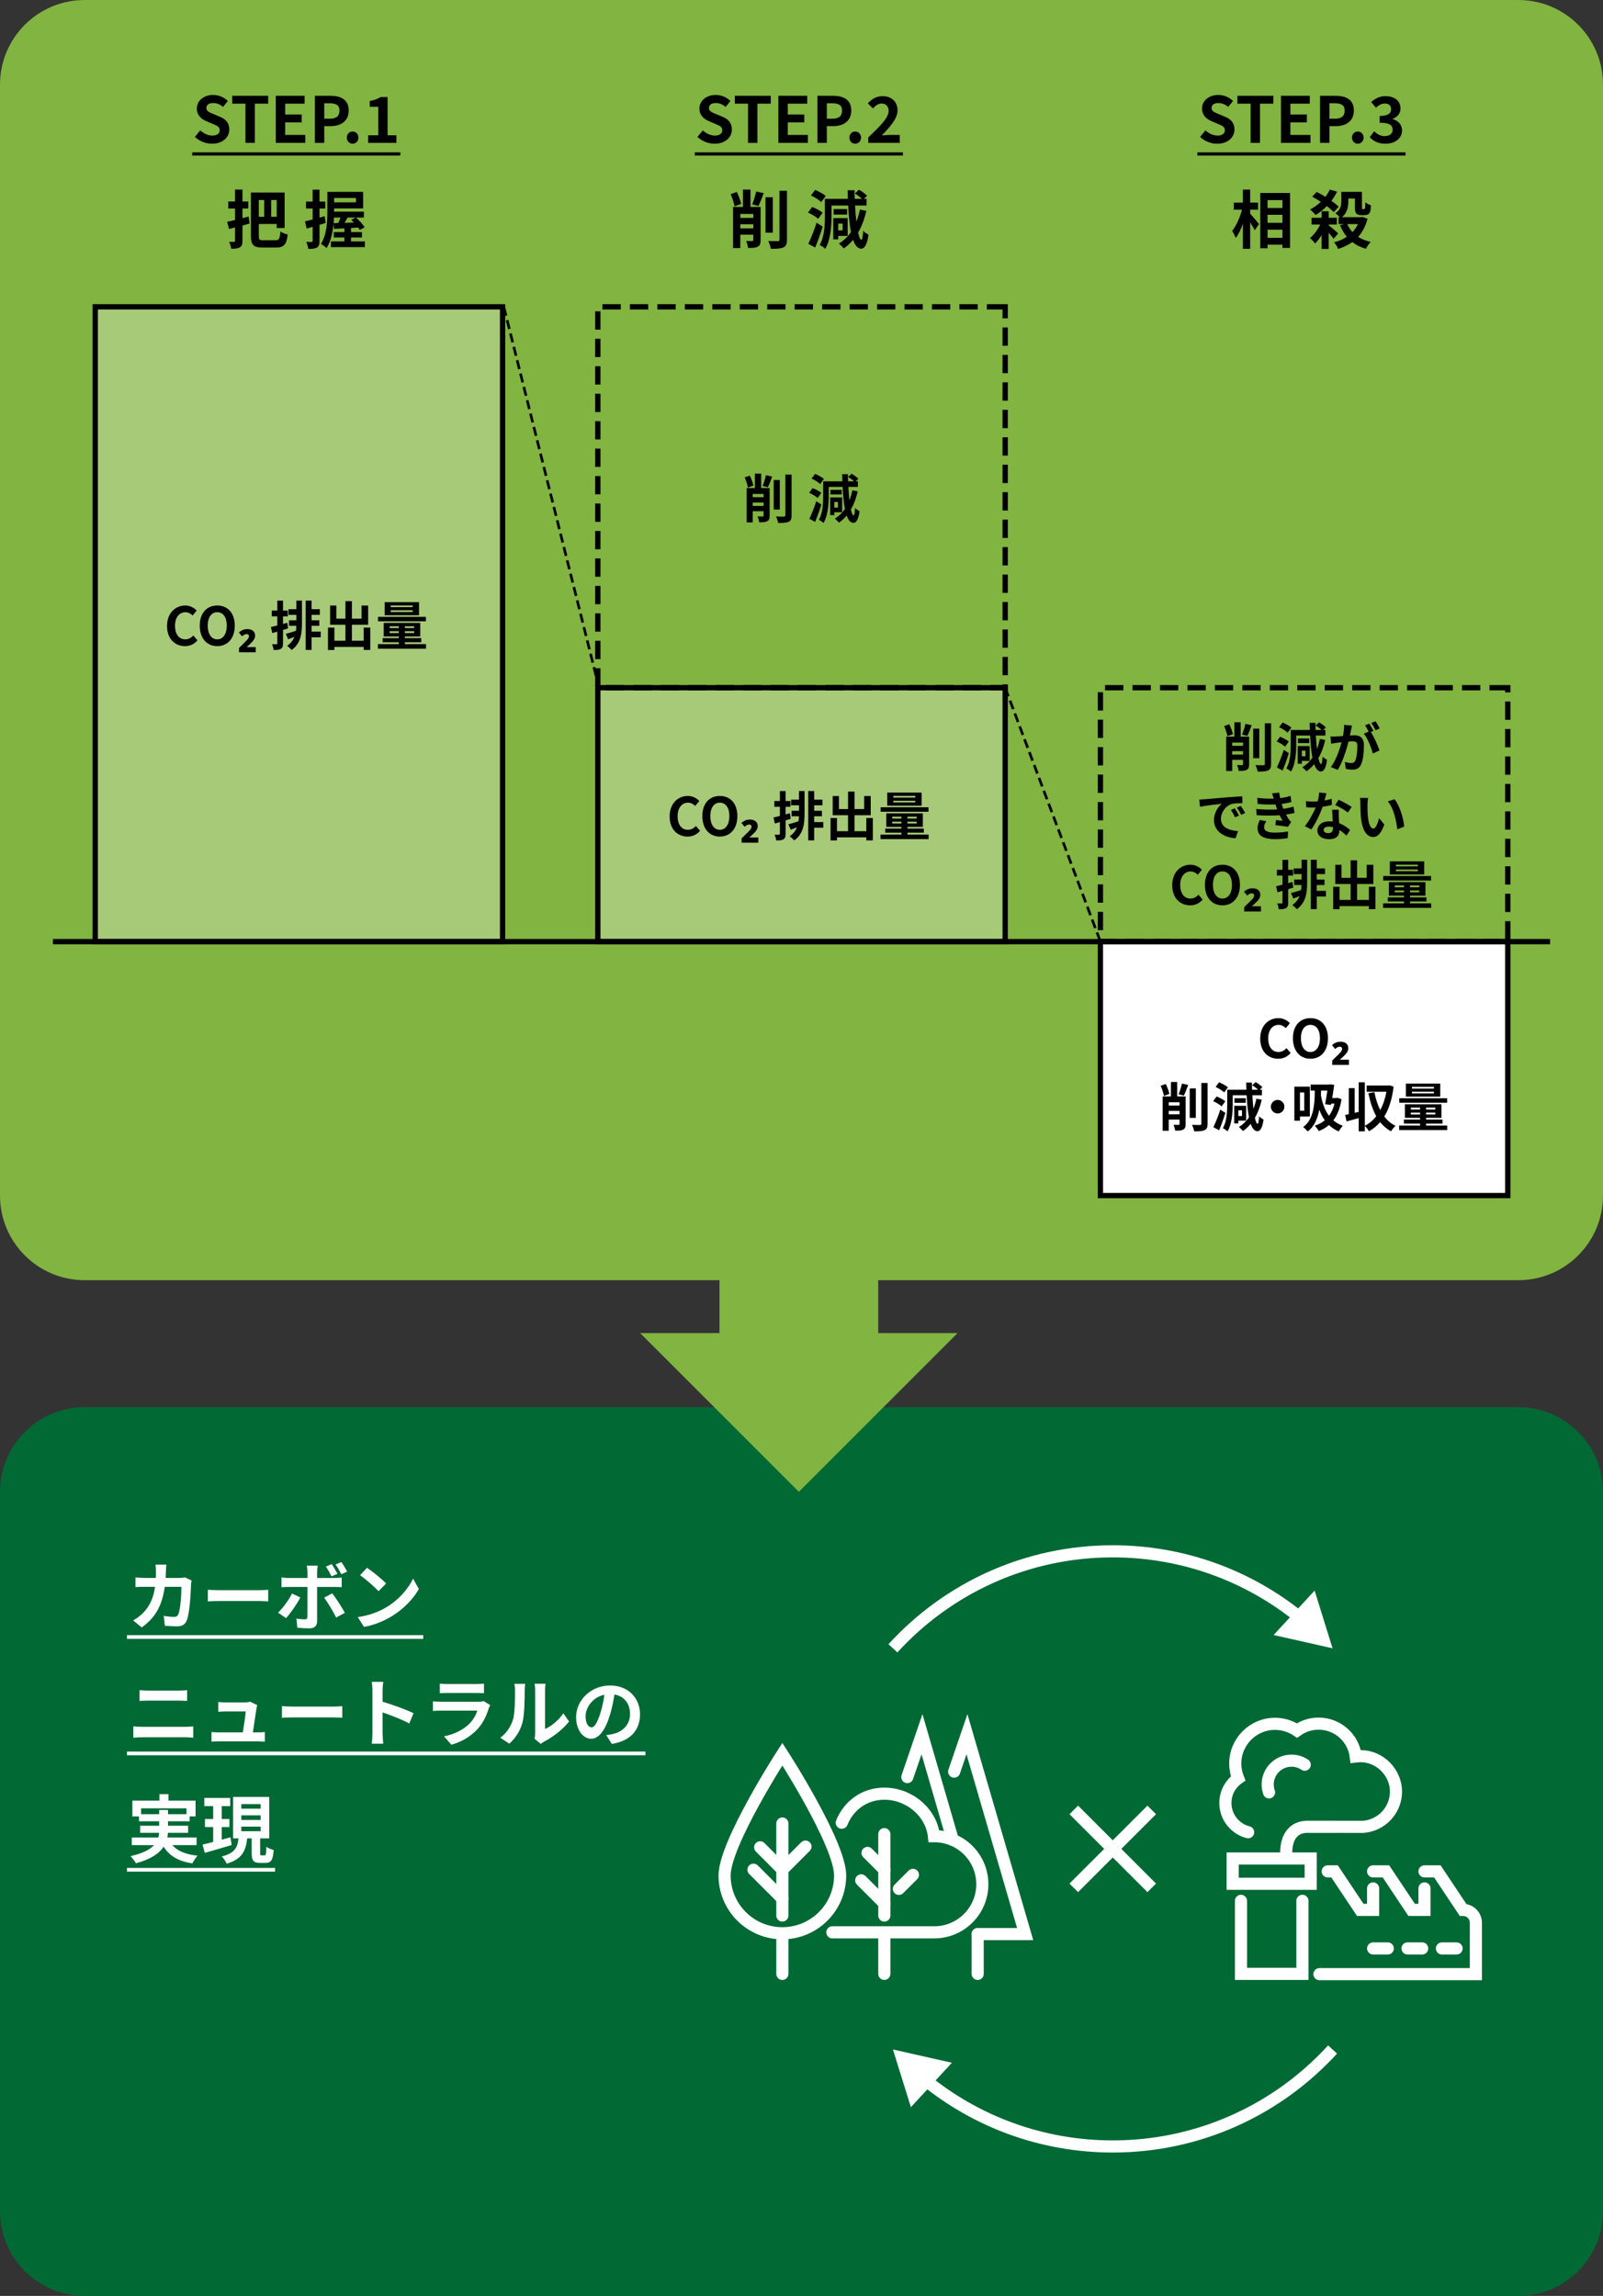 <svg width="303" height="434" viewBox="0 0 303 434" fill="none" xmlns="http://www.w3.org/2000/svg">
<rect x="0" y="0" width="303" height="434" fill="#333333" stroke="none"/>
<path d="M287 266H16C7.163 266 0 273.163 0 282V418C0 426.837 7.163 434 16 434H287C295.837 434 303 426.837 303 418V282C303 273.163 295.837 266 287 266Z" fill="#006934"/>
<path d="M31.448 295.772C31.406 296.094 31.378 296.682 31.364 297.018C31.35 297.452 31.336 297.872 31.308 298.278H33.94C34.29 298.278 34.654 298.236 34.99 298.18L36.208 298.768C36.166 298.992 36.11 299.356 36.11 299.51C36.054 301.022 35.886 304.928 35.284 306.356C34.976 307.07 34.444 307.434 33.478 307.434C32.68 307.434 31.84 307.378 31.168 307.322L30.944 305.446C31.63 305.572 32.358 305.642 32.904 305.642C33.352 305.642 33.548 305.488 33.702 305.152C34.108 304.27 34.29 301.47 34.29 299.958H31.14C30.622 303.654 29.292 305.852 26.786 307.63L25.162 306.314C25.736 305.992 26.436 305.516 26.996 304.942C28.298 303.654 28.998 302.086 29.306 299.958H27.458C26.982 299.958 26.212 299.958 25.61 300.014V298.18C26.198 298.236 26.926 298.278 27.458 298.278H29.46C29.474 297.886 29.488 297.48 29.488 297.06C29.488 296.752 29.446 296.108 29.39 295.772H31.448ZM39.288 300.518C39.792 300.56 40.814 300.602 41.542 300.602H49.06C49.718 300.602 50.334 300.546 50.698 300.518V302.716C50.362 302.702 49.648 302.646 49.06 302.646H41.542C40.744 302.646 39.806 302.674 39.288 302.716V300.518ZM56.774 301.974C56.13 303.22 54.842 305.054 54.072 305.88L52.56 304.844C53.498 303.948 54.618 302.408 55.192 301.232L56.774 301.974ZM62.794 301.19C63.508 302.086 64.628 303.85 65.188 304.872L63.536 305.768C62.934 304.564 61.94 302.87 61.268 302.016L62.794 301.19ZM62.71 295.674C63.06 296.192 63.522 296.99 63.788 297.508L62.654 297.984C62.374 297.424 61.982 296.668 61.604 296.136L62.71 295.674ZM64.53 295.282C64.908 295.8 65.37 296.598 65.622 297.088L64.516 297.578C64.222 296.99 63.816 296.262 63.424 295.73L64.53 295.282ZM60.064 295.954C60.036 296.15 59.938 296.822 59.938 297.172V298.292H63.2C63.592 298.292 64.208 298.25 64.586 298.194V300.028C64.138 300 63.592 299.986 63.214 299.986H59.938V306.496C59.938 307.308 59.476 307.812 58.482 307.812C57.726 307.812 56.914 307.77 56.2 307.686L56.032 305.95C56.634 306.062 57.25 306.118 57.586 306.118C57.95 306.118 58.09 305.978 58.104 305.614C58.118 305.096 58.118 300.658 58.118 300V299.986H54.562C54.142 299.986 53.596 300 53.204 300.042V298.18C53.624 298.236 54.114 298.292 54.562 298.292H58.118V297.172C58.118 296.808 58.048 296.192 57.992 295.954H60.064ZM69.374 296.36C70.354 297.018 72.174 298.474 72.986 299.328L71.558 300.784C70.83 300 69.08 298.474 68.058 297.76L69.374 296.36ZM67.624 305.684C69.808 305.376 71.628 304.662 72.986 303.85C75.38 302.436 77.2 300.294 78.082 298.404L79.174 300.378C78.11 302.268 76.248 304.2 73.994 305.558C72.58 306.412 70.774 307.196 68.8 307.532L67.624 305.684ZM26.38 319.494C26.884 319.55 27.542 319.578 28.018 319.578H33.814C34.374 319.578 34.976 319.536 35.368 319.494V321.524C34.962 321.51 34.304 321.468 33.814 321.468H28.032C27.5 321.468 26.856 321.496 26.38 321.524V319.494ZM25.204 326.34C25.75 326.382 26.408 326.424 26.954 326.424H34.99C35.466 326.424 36.054 326.396 36.53 326.34V328.482C36.04 328.426 35.41 328.398 34.99 328.398H26.954C26.408 328.398 25.722 328.44 25.204 328.482V326.34ZM48.626 322.322C48.556 322.504 48.514 322.77 48.486 322.91C48.374 323.736 48.01 326.144 47.8 327.474H48.696C49.06 327.474 49.704 327.46 50.068 327.418V329.224C49.788 329.21 49.102 329.182 48.724 329.182H41.36C40.856 329.182 40.506 329.196 39.974 329.224V327.404C40.352 327.446 40.87 327.474 41.36 327.474H45.896C46.092 326.284 46.4 324.296 46.442 323.512H42.662C42.214 323.512 41.668 323.554 41.262 323.582V321.734C41.626 321.776 42.27 321.818 42.648 321.818H46.232C46.526 321.818 47.1 321.762 47.268 321.664L48.626 322.322ZM53.288 322.518C53.792 322.56 54.814 322.602 55.542 322.602H63.06C63.718 322.602 64.334 322.546 64.698 322.518V324.716C64.362 324.702 63.648 324.646 63.06 324.646H55.542C54.744 324.646 53.806 324.674 53.288 324.716V322.518ZM70.396 327.656V319.606C70.396 319.116 70.354 318.416 70.256 317.926H72.44C72.384 318.416 72.314 319.032 72.314 319.606V321.678C74.19 322.224 76.878 323.218 78.166 323.848L77.368 325.78C75.926 325.024 73.826 324.212 72.314 323.694V327.656C72.314 328.062 72.384 329.042 72.44 329.616H70.256C70.34 329.056 70.396 328.216 70.396 327.656ZM83.122 318.262C83.514 318.318 84.102 318.332 84.578 318.332H89.968C90.402 318.332 91.088 318.318 91.48 318.262V320.068C91.102 320.04 90.444 320.026 89.94 320.026H84.578C84.13 320.026 83.528 320.04 83.122 320.068V318.262ZM92.656 322.322C92.558 322.504 92.446 322.756 92.39 322.91C91.97 324.268 91.368 325.626 90.318 326.788C88.904 328.356 87.112 329.308 85.32 329.812L83.934 328.23C86.034 327.796 87.714 326.872 88.778 325.78C89.534 325.01 89.968 324.142 90.22 323.358H83.458C83.122 323.358 82.422 323.372 81.834 323.428V321.608C82.422 321.65 83.024 321.692 83.458 321.692H90.388C90.836 321.692 91.214 321.636 91.41 321.552L92.656 322.322ZM101.042 328.692C101.098 328.426 101.154 328.034 101.154 327.656V319.494C101.154 318.864 101.056 318.332 101.042 318.29H103.128C103.114 318.332 103.03 318.878 103.03 319.508V326.83C104.164 326.34 105.55 325.234 106.488 323.876L107.566 325.416C106.404 326.928 104.388 328.44 102.82 329.238C102.512 329.406 102.344 329.546 102.218 329.658L101.042 328.692ZM94.56 328.482C95.792 327.614 96.548 326.326 96.94 325.136C97.332 323.932 97.346 321.286 97.346 319.592C97.346 319.032 97.304 318.654 97.22 318.304H99.278C99.264 318.374 99.18 318.99 99.18 319.578C99.18 321.23 99.138 324.184 98.76 325.598C98.34 327.18 97.458 328.552 96.268 329.616L94.56 328.482ZM120.978 324.072C120.978 327.026 119.172 329.112 115.644 329.658L114.594 327.992C115.126 327.936 115.518 327.852 115.896 327.768C117.688 327.348 119.088 326.06 119.088 324.016C119.088 322.084 118.038 320.642 116.148 320.32C115.952 321.51 115.714 322.798 115.308 324.114C114.468 326.942 113.264 328.678 111.738 328.678C110.184 328.678 108.896 326.97 108.896 324.604C108.896 321.37 111.696 318.612 115.322 318.612C118.794 318.612 120.978 321.02 120.978 324.072ZM110.688 324.422C110.688 325.836 111.248 326.522 111.794 326.522C112.382 326.522 112.928 325.64 113.502 323.75C113.824 322.714 114.09 321.524 114.244 320.362C111.934 320.838 110.688 322.882 110.688 324.422ZM26.674 342.936H30.09V342.138H31.756V342.936H35.242V341.83H26.674V342.936ZM37.16 348.788H32.568C33.562 349.908 35.13 350.552 37.342 350.79C37.006 351.14 36.572 351.798 36.362 352.246C33.702 351.826 32.036 350.832 30.93 349.096C30.104 350.342 28.55 351.448 25.694 352.218C25.498 351.854 25.022 351.224 24.658 350.874C27.01 350.342 28.354 349.614 29.124 348.788H24.91V347.346H29.936C30.006 347.052 30.048 346.758 30.076 346.464H26.492V345.12H30.09V344.28H26.268V343.356H25.022V340.374H30.132V339.156H31.84V340.374H36.964V343.356H35.844V344.28H31.756V345.12H35.564V346.464H31.742C31.728 346.758 31.7 347.052 31.63 347.346H37.16V348.788ZM43.572 347.304L43.796 348.774C42.032 349.292 40.156 349.838 38.714 350.258L38.28 348.69C38.854 348.564 39.54 348.382 40.296 348.186V345.372H38.742V343.846H40.296V341.41H38.616V339.87H43.516V341.41H41.906V343.846H43.362V345.372H41.906V347.766C42.452 347.612 43.026 347.458 43.572 347.304ZM45.616 345.288V346.156H49.27V345.288H45.616ZM45.616 343.16V344.028H49.27V343.16H45.616ZM45.616 341.032V341.9H49.27V341.032H45.616ZM49.438 350.72H50.012C50.25 350.72 50.32 350.496 50.348 349.096C50.67 349.348 51.314 349.614 51.734 349.712C51.594 351.63 51.23 352.148 50.194 352.148H49.144C47.856 352.148 47.576 351.672 47.576 350.258V347.514H46.722C46.47 349.796 45.826 351.42 42.844 352.302C42.676 351.896 42.256 351.252 41.92 350.93C44.454 350.3 44.902 349.152 45.084 347.514H44.062V339.674H50.894V347.514H49.172V350.258C49.172 350.664 49.2 350.72 49.438 350.72Z" fill="white"/>
<path d="M24 309.1H80V309.8H24V309.1ZM24 331.1H122V331.8H24V331.1ZM24 353.1H52V353.8H24V353.1Z" fill="white"/>
<rect x="166" y="234" width="30" height="30" transform="rotate(90 166 234)" fill="#81B440"/>
<path d="M151 282L181 252L121 252L151 282Z" fill="#81B440"/>
<path d="M287 0H16C7.163 0 0 7.163 0 16V226C0 234.837 7.163 242 16 242H287C295.837 242 303 234.837 303 226V16C303 7.163 295.837 0 287 0Z" fill="#81B440"/>
<rect opacity="0.3" x="18" y="58" width="77" height="120" fill="white"/>
<rect opacity="0.3" x="113" y="130" width="77" height="48" fill="white"/>
<path d="M95 58H18V178H95V58Z" stroke="black" stroke-miterlimit="10"/>
<path d="M190 130H113V178H190V130Z" stroke="black" stroke-miterlimit="10"/>
<path d="M190 58H113V130H190V58Z" stroke="black" stroke-miterlimit="10" stroke-dasharray="3.46 1.73"/>
<path d="M285 130H208V178H285V130Z" stroke="black" stroke-miterlimit="10" stroke-dasharray="3.46 1.73"/>
<path d="M285 178H208V226H285V178Z" fill="white" stroke="black" stroke-miterlimit="10"/>
<path d="M95.228 58L113.229 130" stroke="black" stroke-width="0.5" stroke-miterlimit="10" stroke-dasharray="1.73 0.87"/>
<path d="M190 130L208 178" stroke="black" stroke-width="0.5" stroke-miterlimit="10" stroke-dasharray="1.73 0.87"/>
<path d="M10 178H293" stroke="black" stroke-miterlimit="10"/>
<path d="M241.597 200.14C239.727 200.14 238.207 198.8 238.207 196.33C238.207 193.89 239.777 192.46 241.647 192.46C242.587 192.46 243.337 192.91 243.817 193.41L243.047 194.35C242.667 193.99 242.237 193.73 241.677 193.73C240.557 193.73 239.717 194.69 239.717 196.28C239.717 197.89 240.477 198.86 241.647 198.86C242.287 198.86 242.777 198.56 243.177 198.13L243.957 199.05C243.347 199.76 242.557 200.14 241.597 200.14ZM247.699 200.14C245.739 200.14 244.389 198.67 244.389 196.27C244.389 193.86 245.739 192.46 247.699 192.46C249.659 192.46 251.009 193.87 251.009 196.27C251.009 198.67 249.659 200.14 247.699 200.14ZM247.699 198.86C248.799 198.86 249.499 197.85 249.499 196.27C249.499 194.68 248.799 193.73 247.699 193.73C246.599 193.73 245.899 194.68 245.899 196.27C245.899 197.85 246.599 198.86 247.699 198.86ZM254.974 201.3H251.814V200.48L252.904 199.41C253.104 199.217 253.261 199.057 253.374 198.93C253.487 198.797 253.567 198.677 253.614 198.57C253.661 198.463 253.684 198.353 253.684 198.24C253.684 198.12 253.644 198.027 253.564 197.96C253.491 197.893 253.387 197.86 253.254 197.86C253.127 197.86 252.991 197.893 252.844 197.96C252.704 198.027 252.547 198.137 252.374 198.29L251.774 197.55C251.987 197.363 252.224 197.213 252.484 197.1C252.751 196.98 253.061 196.92 253.414 196.92C253.847 196.92 254.194 197.027 254.454 197.24C254.721 197.447 254.854 197.747 254.854 198.14C254.854 198.34 254.817 198.527 254.744 198.7C254.671 198.867 254.554 199.043 254.394 199.23C254.234 199.41 254.024 199.62 253.764 199.86L253.254 200.32H254.974V201.3ZM221.04 206.78L220.01 207.17C219.92 206.66 219.65 205.84 219.39 205.25L220.36 204.91C220.65 205.5 220.93 206.27 221.04 206.78ZM220.91 210.64H222.96V209.99H220.91V210.64ZM222.96 208.37H220.91V208.99H222.96V208.37ZM224.11 207.26V212.48C224.11 213.03 224.01 213.34 223.65 213.53C223.31 213.71 222.84 213.73 222.14 213.73C222.1 213.41 221.96 212.92 221.82 212.62C222.21 212.64 222.64 212.64 222.78 212.64C222.91 212.63 222.96 212.59 222.96 212.46V211.64H220.91V213.75H219.77V207.26H221.33V204.53H222.51V207.26H224.11ZM223.77 207.11L222.78 206.86C223.02 206.3 223.28 205.45 223.41 204.83L224.59 205.09C224.33 205.82 224.02 206.6 223.77 207.11ZM226.03 205.74V211.32H224.88V205.74H226.03ZM227.08 204.72H228.26V212.41C228.26 213.11 228.12 213.43 227.71 213.63C227.3 213.83 226.63 213.87 225.72 213.86C225.67 213.52 225.49 212.97 225.31 212.63C225.96 212.66 226.6 212.66 226.81 212.66C227 212.65 227.08 212.59 227.08 212.4V204.72ZM232.1 205.54L231.39 206.5C231.06 206.17 230.35 205.72 229.77 205.46L230.44 204.58C231 204.82 231.74 205.22 232.1 205.54ZM231.61 208.18L230.91 209.14C230.58 208.82 229.87 208.4 229.31 208.15L229.96 207.27C230.53 207.49 231.25 207.86 231.61 208.18ZM230.66 209.75L231.62 210.37C231.28 211.47 230.85 212.66 230.44 213.66L229.36 213.07C229.74 212.27 230.28 210.96 230.66 209.75ZM234.76 209.89H234.07V210.96H234.76V209.89ZM235.55 211.83H234.07V212.37H233.29V209.03H235.55V211.83ZM235.47 207.6V208.47H233.34V207.6H235.47ZM237.48 207.69L238.5 207.88C238.2 209.18 237.77 210.33 237.2 211.31C237.36 212.02 237.53 212.43 237.71 212.44C237.85 212.45 237.95 211.94 238 211.02C238.19 211.25 238.65 211.54 238.84 211.63C238.59 213.45 238.1 213.84 237.69 213.84C237.14 213.83 236.72 213.34 236.41 212.45C235.98 212.97 235.49 213.42 234.95 213.8C234.79 213.6 234.4 213.22 234.17 213.04C234.94 212.57 235.57 211.96 236.08 211.21C235.86 210.1 235.72 208.68 235.64 207.04H233.01V208.78C233.01 210.28 232.87 212.46 232.03 213.86C231.84 213.67 231.39 213.37 231.14 213.26C231.9 211.97 231.97 210.13 231.97 208.78V205.99H235.59C235.57 205.55 235.56 205.1 235.55 204.64H236.64C236.64 205.1 236.65 205.55 236.67 205.99H237.8C237.51 205.71 237.08 205.38 236.69 205.15L237.33 204.55C237.78 204.8 238.35 205.2 238.61 205.51L238.12 205.99H238.53V207.04H236.72C236.77 207.97 236.84 208.83 236.93 209.58C237.16 209 237.34 208.37 237.48 207.69ZM241.5 207.92C242.2 207.92 242.78 208.5 242.78 209.2C242.78 209.9 242.2 210.48 241.5 210.48C240.8 210.48 240.22 209.9 240.22 209.2C240.22 208.5 240.8 207.92 241.5 207.92ZM246.53 206.51H245.72V209.96H246.53V206.51ZM247.59 211.06H245.72V211.86H244.66V205.41H247.59V211.06ZM250.9 206.15H249.71C249.7 206.44 249.69 206.73 249.68 207.03C249.93 208.41 250.36 209.8 251.21 210.92C251.67 210.3 252.02 209.54 252.24 208.62H251.62L251.58 208.85L250.47 208.74C250.63 207.94 250.79 206.96 250.9 206.15ZM252.83 207.52L253.58 207.79C253.31 209.48 252.78 210.79 252.03 211.78C252.52 212.2 253.11 212.55 253.82 212.81C253.59 213.04 253.22 213.56 253.05 213.88C252.32 213.57 251.71 213.15 251.2 212.67C250.63 213.17 249.99 213.54 249.28 213.81C249.13 213.52 248.75 213.02 248.51 212.8C249.24 212.56 249.87 212.22 250.41 211.77C249.97 211.15 249.64 210.47 249.38 209.76C249.06 211.44 248.44 212.95 247.17 213.88C246.99 213.65 246.57 213.23 246.33 213.04C248.3 211.65 248.52 208.74 248.52 206.15H247.74V205.02H251.17L251.36 204.98L252.19 205.07C252.1 205.83 251.96 206.72 251.81 207.56H252.62L252.83 207.52ZM262.61 205.16L263.42 205.39C263.15 207.73 262.55 209.6 261.66 211.05C262.23 211.8 262.93 212.41 263.79 212.82C263.51 213.05 263.12 213.53 262.94 213.86C262.12 213.41 261.44 212.83 260.88 212.12C260.27 212.82 259.57 213.4 258.77 213.85C258.59 213.55 258.26 213.07 257.98 212.84V213.86H256.82V211.36C256.02 211.59 255.21 211.8 254.53 211.98L254.26 210.76C254.47 210.72 254.7 210.67 254.95 210.62V205.69H256.06V210.36L256.82 210.18V204.59H257.98V212.81C258.8 212.4 259.53 211.78 260.14 211C259.46 209.78 258.99 208.31 258.65 206.65L259.79 206.45C260.03 207.69 260.39 208.84 260.9 209.84C261.43 208.84 261.83 207.68 262.06 206.37H258.33V205.2H262.41L262.61 205.16ZM271.04 205.77V205.45H266.89V205.77H271.04ZM271.04 206.69V206.36H266.89V206.69H271.04ZM272.24 204.83V207.3H265.74V204.83H272.24ZM273.54 207.6V208.45H264.49V207.6H273.54ZM266.68 210.67H268.42V210.32H266.68V210.67ZM266.68 209.38V209.73H268.42V209.38H266.68ZM271.31 209.73V209.38H269.56V209.73H271.31ZM271.31 210.67V210.32H269.56V210.67H271.31ZM269.56 212.76H273.56V213.62H264.47V212.76H268.42V212.4H265.36V211.63H268.42V211.31H265.56V208.75H272.47V211.31H269.56V211.63H272.66V212.4H269.56V212.76Z" fill="black"/>
<path d="M233.04 138.78L232.01 139.17C231.92 138.66 231.65 137.84 231.39 137.25L232.36 136.91C232.65 137.5 232.93 138.27 233.04 138.78ZM232.91 142.64H234.96V141.99H232.91V142.64ZM234.96 140.37H232.91V140.99H234.96V140.37ZM236.11 139.26V144.48C236.11 145.03 236.01 145.34 235.65 145.53C235.31 145.71 234.84 145.73 234.14 145.73C234.1 145.41 233.96 144.92 233.82 144.62C234.21 144.64 234.64 144.64 234.78 144.64C234.91 144.63 234.96 144.59 234.96 144.46V143.64H232.91V145.75H231.77V139.26H233.33V136.53H234.51V139.26H236.11ZM235.77 139.11L234.78 138.86C235.02 138.3 235.28 137.45 235.41 136.83L236.59 137.09C236.33 137.82 236.02 138.6 235.77 139.11ZM238.03 137.74V143.32H236.88V137.74H238.03ZM239.08 136.72H240.26V144.41C240.26 145.11 240.12 145.43 239.71 145.63C239.3 145.83 238.63 145.87 237.72 145.86C237.67 145.52 237.49 144.97 237.31 144.63C237.96 144.66 238.6 144.66 238.81 144.66C239 144.65 239.08 144.59 239.08 144.4V136.72ZM244.1 137.54L243.39 138.5C243.06 138.17 242.35 137.72 241.77 137.46L242.44 136.58C243 136.82 243.74 137.22 244.1 137.54ZM243.61 140.18L242.91 141.14C242.58 140.82 241.87 140.4 241.31 140.15L241.96 139.27C242.53 139.49 243.25 139.86 243.61 140.18ZM242.66 141.75L243.62 142.37C243.28 143.47 242.85 144.66 242.44 145.66L241.36 145.07C241.74 144.27 242.28 142.96 242.66 141.75ZM246.76 141.89H246.07V142.96H246.76V141.89ZM247.55 143.83H246.07V144.37H245.29V141.03H247.55V143.83ZM247.47 139.6V140.47H245.34V139.6H247.47ZM249.48 139.69L250.5 139.88C250.2 141.18 249.77 142.33 249.2 143.31C249.36 144.02 249.53 144.43 249.71 144.44C249.85 144.45 249.95 143.94 250 143.02C250.19 143.25 250.65 143.54 250.84 143.63C250.59 145.45 250.1 145.84 249.69 145.84C249.14 145.83 248.72 145.34 248.41 144.45C247.98 144.97 247.49 145.42 246.95 145.8C246.79 145.6 246.4 145.22 246.17 145.04C246.94 144.57 247.57 143.96 248.08 143.21C247.86 142.1 247.72 140.68 247.64 139.04H245.01V140.78C245.01 142.28 244.87 144.46 244.03 145.86C243.84 145.67 243.39 145.37 243.14 145.26C243.9 143.97 243.97 142.13 243.97 140.78V137.99H247.59C247.57 137.55 247.56 137.1 247.55 136.64H248.64C248.64 137.1 248.65 137.55 248.67 137.99H249.8C249.51 137.71 249.08 137.38 248.69 137.15L249.33 136.55C249.78 136.8 250.35 137.2 250.61 137.51L250.12 137.99H250.53V139.04H248.72C248.77 139.97 248.84 140.83 248.93 141.58C249.16 141 249.34 140.37 249.48 139.69ZM255.55 137.17C255.49 137.43 255.42 137.75 255.37 138C255.31 138.3 255.23 138.67 255.16 139.03C255.5 139.01 255.79 138.99 256 138.99C257.06 138.99 257.81 139.46 257.81 140.9C257.81 142.08 257.67 143.7 257.24 144.57C256.91 145.27 256.36 145.49 255.6 145.49C255.22 145.49 254.74 145.42 254.4 145.35L254.19 144.03C254.57 144.14 255.15 144.24 255.41 144.24C255.75 144.24 256 144.14 256.16 143.81C256.43 143.24 256.57 142.03 256.57 141.04C256.57 140.24 256.22 140.13 255.6 140.13C255.44 140.13 255.19 140.15 254.9 140.17C254.52 141.69 253.78 144.06 252.86 145.53L251.56 145.01C252.53 143.7 253.22 141.68 253.59 140.31C253.23 140.35 252.91 140.39 252.73 140.41C252.44 140.46 251.92 140.53 251.61 140.58L251.49 139.22C251.86 139.25 252.19 139.23 252.56 139.22C252.87 139.21 253.34 139.18 253.85 139.13C253.99 138.38 254.08 137.65 254.06 137.02L255.55 137.17ZM260 136.34C260.26 136.72 260.63 137.35 260.8 137.7L260.01 138.04C259.8 137.63 259.48 137.04 259.2 136.66L260 136.34ZM258.81 136.79C259.06 137.16 259.42 137.79 259.61 138.16L259.12 138.37C259.72 139.3 260.47 140.97 260.75 141.86L259.48 142.44C259.22 141.33 258.51 139.57 257.8 138.69L258.7 138.3C258.5 137.92 258.25 137.44 258.02 137.12L258.81 136.79ZM226.69 151.14C227.09 151.13 227.48 151.11 227.67 151.09C228.51 151.02 230.16 150.87 231.99 150.72C233.02 150.63 234.11 150.57 234.82 150.54L234.83 151.82C234.29 151.83 233.43 151.83 232.9 151.96C231.69 152.28 230.78 153.57 230.78 154.76C230.78 156.41 232.32 157 234.02 157.09L233.55 158.46C231.45 158.32 229.47 157.2 229.47 155.03C229.47 153.59 230.28 152.45 230.96 151.94C230.02 152.04 227.98 152.26 226.82 152.51L226.69 151.14ZM233.4 152.8C233.65 153.16 234.01 153.77 234.2 154.16L233.44 154.5C233.19 153.95 232.98 153.56 232.66 153.11L233.4 152.8ZM234.52 152.34C234.77 152.69 235.15 153.28 235.36 153.67L234.61 154.03C234.34 153.49 234.11 153.12 233.79 152.68L234.52 152.34ZM237.46 152.92C238.95 153.06 240.3 153.07 241.41 153C241.36 152.88 241.32 152.76 241.28 152.65C241.2 152.42 241.14 152.23 241.08 152.06C240.14 152.11 238.97 152.09 237.71 151.97L237.64 150.82C238.83 150.96 239.85 151 240.77 150.97C240.67 150.65 240.57 150.33 240.45 149.98L241.79 149.83C241.84 150.19 241.9 150.54 241.97 150.88C242.66 150.79 243.3 150.65 243.94 150.45L244.1 151.6C243.55 151.75 242.92 151.88 242.26 151.97C242.31 152.13 242.36 152.29 242.41 152.44C242.46 152.58 242.52 152.73 242.58 152.89C243.4 152.79 244 152.62 244.49 152.49L244.69 153.67C244.23 153.79 243.69 153.9 243.09 153.98C243.26 154.3 243.43 154.61 243.61 154.87C243.74 155.06 243.88 155.21 244.06 155.38L243.45 156.3C242.89 156.19 241.81 156.06 241.08 155.98L241.18 155.03C241.6 155.07 242.14 155.12 242.44 155.15C242.23 154.8 242.04 154.45 241.88 154.11C240.65 154.19 239.04 154.19 237.53 154.1L237.46 152.92ZM239.38 155.24C239.14 155.57 238.94 155.92 238.94 156.35C238.94 157.09 239.64 157.39 240.96 157.39C241.91 157.39 242.76 157.31 243.47 157.17L243.4 158.44C242.7 158.56 241.79 158.63 240.97 158.63C238.97 158.63 237.73 158.04 237.71 156.61C237.69 155.97 237.91 155.48 238.14 155L239.38 155.24ZM250.72 149.95C250.64 150.27 250.51 150.78 250.36 151.32C250.85 151.23 251.32 151.12 251.71 151L251.75 152.16C251.29 152.28 250.67 152.41 250 152.51C249.52 153.91 248.67 155.66 247.86 156.79L246.65 156.17C247.44 155.19 248.25 153.72 248.69 152.64C248.51 152.65 248.34 152.65 248.17 152.65C247.76 152.65 247.35 152.64 246.92 152.61L246.83 151.45C247.26 151.5 247.79 151.52 248.16 151.52C248.46 151.52 248.76 151.51 249.07 151.48C249.21 150.93 249.32 150.33 249.34 149.81L250.72 149.95ZM250.2 156.87C250.2 157.24 250.51 157.49 251.06 157.49C251.75 157.49 251.96 157.11 251.96 156.56C251.96 156.5 251.96 156.44 251.96 156.36C251.7 156.3 251.43 156.26 251.15 156.26C250.57 156.26 250.2 156.52 250.2 156.87ZM253.06 153.06C253.03 153.48 253.05 153.9 253.06 154.34C253.07 154.63 253.1 155.11 253.12 155.61C253.98 155.93 254.68 156.43 255.19 156.89L254.52 157.96C254.17 157.64 253.72 157.22 253.17 156.89C253.17 156.92 253.17 156.96 253.17 156.99C253.17 157.92 252.66 158.64 251.24 158.64C250 158.64 249.02 158.09 249.02 156.99C249.02 156.01 249.84 155.26 251.23 155.26C251.47 155.26 251.69 155.28 251.92 155.3C251.88 154.56 251.83 153.67 251.81 153.06H253.06ZM254.78 153.59C254.2 153.13 253.06 152.48 252.38 152.17L253.02 151.18C253.74 151.49 254.98 152.17 255.49 152.54L254.78 153.59ZM258.6 150.85C258.53 151.21 258.48 151.79 258.48 152.07C258.47 152.72 258.48 153.47 258.54 154.19C258.68 155.63 258.98 156.62 259.61 156.62C260.08 156.62 260.48 155.45 260.67 154.65L261.67 155.87C261.01 157.61 260.38 158.22 259.58 158.22C258.48 158.22 257.53 157.23 257.25 154.55C257.15 153.63 257.14 152.46 257.14 151.85C257.14 151.57 257.12 151.14 257.06 150.83L258.6 150.85ZM263.6 151.08C264.55 152.23 265.31 154.73 265.42 156.26L264.11 156.77C263.95 155.16 263.42 152.73 262.33 151.49L263.6 151.08ZM224.964 171.14C223.094 171.14 221.574 169.8 221.574 167.33C221.574 164.89 223.144 163.46 225.014 163.46C225.954 163.46 226.704 163.91 227.184 164.41L226.414 165.35C226.034 164.99 225.604 164.73 225.044 164.73C223.924 164.73 223.084 165.69 223.084 167.28C223.084 168.89 223.844 169.86 225.014 169.86C225.654 169.86 226.144 169.56 226.544 169.13L227.324 170.05C226.714 170.76 225.924 171.14 224.964 171.14ZM231.066 171.14C229.106 171.14 227.756 169.67 227.756 167.27C227.756 164.86 229.106 163.46 231.066 163.46C233.026 163.46 234.376 164.87 234.376 167.27C234.376 169.67 233.026 171.14 231.066 171.14ZM231.066 169.86C232.166 169.86 232.866 168.85 232.866 167.27C232.866 165.68 232.166 164.73 231.066 164.73C229.966 164.73 229.266 165.68 229.266 167.27C229.266 168.85 229.966 169.86 231.066 169.86ZM238.341 172.3H235.181V171.48L236.271 170.41C236.471 170.217 236.628 170.057 236.741 169.93C236.854 169.797 236.934 169.677 236.981 169.57C237.028 169.463 237.051 169.353 237.051 169.24C237.051 169.12 237.011 169.027 236.931 168.96C236.858 168.893 236.754 168.86 236.621 168.86C236.494 168.86 236.358 168.893 236.211 168.96C236.071 169.027 235.914 169.137 235.741 169.29L235.141 168.55C235.354 168.363 235.591 168.213 235.851 168.1C236.118 167.98 236.428 167.92 236.781 167.92C237.214 167.92 237.561 168.027 237.821 168.24C238.088 168.447 238.221 168.747 238.221 169.14C238.221 169.34 238.184 169.527 238.111 169.7C238.038 169.867 237.921 170.043 237.761 170.23C237.601 170.41 237.391 170.62 237.131 170.86L236.621 171.32H238.341V172.3ZM244.306 166.72L244.456 167.79C244.136 167.89 243.816 167.99 243.496 168.08V170.61C243.496 171.16 243.406 171.46 243.106 171.65C242.796 171.84 242.376 171.88 241.716 171.87C241.686 171.58 241.556 171.09 241.416 170.77C241.776 170.79 242.126 170.79 242.246 170.78C242.366 170.78 242.416 170.74 242.416 170.61V168.4C242.086 168.5 241.756 168.59 241.466 168.67L241.206 167.53C241.546 167.46 241.966 167.35 242.416 167.24V165.51H241.366V164.42H242.416V162.54H243.496V164.42H244.406V165.51H243.496V166.95L244.306 166.72ZM246.016 164.16V162.53H247.076V166.74C247.076 168.75 246.866 170.62 245.126 171.87C244.926 171.63 244.516 171.26 244.276 171.08C244.966 170.6 245.386 170.03 245.636 169.39C245.236 169.56 244.836 169.71 244.466 169.85L244.016 168.82C244.526 168.69 245.216 168.48 245.936 168.25C245.976 167.94 245.996 167.62 246.006 167.3H244.626V166.26H246.016V165.23H244.536V164.16H246.016ZM250.626 168.4V169.47H248.896V171.86H247.776V162.53H248.896V164.16H250.456V165.23H248.896V166.26H250.356V167.3H248.896V168.4H250.626ZM258.746 167.63H259.986V171.86H258.746V171.29H253.206V171.87H251.996V167.63H253.206V170.12H255.296V167.1H252.396V163.47H253.576V165.94H255.296V162.63H256.516V165.94H258.336V163.47H259.586V167.1H256.516V170.12H258.746V167.63ZM268.006 163.77V163.45H263.856V163.77H268.006ZM268.006 164.69V164.36H263.856V164.69H268.006ZM269.206 162.83V165.3H262.706V162.83H269.206ZM270.506 165.6V166.45H261.456V165.6H270.506ZM263.646 168.67H265.386V168.32H263.646V168.67ZM263.646 167.38V167.73H265.386V167.38H263.646ZM268.276 167.73V167.38H266.526V167.73H268.276ZM268.276 168.67V168.32H266.526V168.67H268.276ZM266.526 170.76H270.526V171.62H261.436V170.76H265.386V170.4H262.326V169.63H265.386V169.31H262.526V166.75H269.436V169.31H266.526V169.63H269.626V170.4H266.526V170.76Z" fill="black"/>
<path d="M129.964 158.14C128.094 158.14 126.574 156.8 126.574 154.33C126.574 151.89 128.144 150.46 130.014 150.46C130.954 150.46 131.704 150.91 132.184 151.41L131.414 152.35C131.034 151.99 130.604 151.73 130.044 151.73C128.924 151.73 128.084 152.69 128.084 154.28C128.084 155.89 128.844 156.86 130.014 156.86C130.654 156.86 131.144 156.56 131.544 156.13L132.324 157.05C131.714 157.76 130.924 158.14 129.964 158.14ZM136.066 158.14C134.106 158.14 132.756 156.67 132.756 154.27C132.756 151.86 134.106 150.46 136.066 150.46C138.026 150.46 139.376 151.87 139.376 154.27C139.376 156.67 138.026 158.14 136.066 158.14ZM136.066 156.86C137.166 156.86 137.866 155.85 137.866 154.27C137.866 152.68 137.166 151.73 136.066 151.73C134.966 151.73 134.266 152.68 134.266 154.27C134.266 155.85 134.966 156.86 136.066 156.86ZM143.341 159.3H140.181V158.48L141.271 157.41C141.471 157.217 141.628 157.057 141.741 156.93C141.854 156.797 141.934 156.677 141.981 156.57C142.028 156.463 142.051 156.353 142.051 156.24C142.051 156.12 142.011 156.027 141.931 155.96C141.858 155.893 141.754 155.86 141.621 155.86C141.494 155.86 141.358 155.893 141.211 155.96C141.071 156.027 140.914 156.137 140.741 156.29L140.141 155.55C140.354 155.363 140.591 155.213 140.851 155.1C141.118 154.98 141.428 154.92 141.781 154.92C142.214 154.92 142.561 155.027 142.821 155.24C143.088 155.447 143.221 155.747 143.221 156.14C143.221 156.34 143.184 156.527 143.111 156.7C143.038 156.867 142.921 157.043 142.761 157.23C142.601 157.41 142.391 157.62 142.131 157.86L141.621 158.32H143.341V159.3ZM149.306 153.72L149.456 154.79C149.136 154.89 148.816 154.99 148.496 155.08V157.61C148.496 158.16 148.406 158.46 148.106 158.65C147.796 158.84 147.376 158.88 146.716 158.87C146.686 158.58 146.556 158.09 146.416 157.77C146.776 157.79 147.126 157.79 147.246 157.78C147.366 157.78 147.416 157.74 147.416 157.61V155.4C147.086 155.5 146.756 155.59 146.466 155.67L146.206 154.53C146.546 154.46 146.966 154.35 147.416 154.24V152.51H146.366V151.42H147.416V149.54H148.496V151.42H149.406V152.51H148.496V153.95L149.306 153.72ZM151.016 151.16V149.53H152.076V153.74C152.076 155.75 151.866 157.62 150.126 158.87C149.926 158.63 149.516 158.26 149.276 158.08C149.966 157.6 150.386 157.03 150.636 156.39C150.236 156.56 149.836 156.71 149.466 156.85L149.016 155.82C149.526 155.69 150.216 155.48 150.936 155.25C150.976 154.94 150.996 154.62 151.006 154.3H149.626V153.26H151.016V152.23H149.536V151.16H151.016ZM155.626 155.4V156.47H153.896V158.86H152.776V149.53H153.896V151.16H155.456V152.23H153.896V153.26H155.356V154.3H153.896V155.4H155.626ZM163.746 154.63H164.986V158.86H163.746V158.29H158.206V158.87H156.996V154.63H158.206V157.12H160.296V154.1H157.396V150.47H158.576V152.94H160.296V149.63H161.516V152.94H163.336V150.47H164.586V154.1H161.516V157.12H163.746V154.63ZM173.006 150.77V150.45H168.856V150.77H173.006ZM173.006 151.69V151.36H168.856V151.69H173.006ZM174.206 149.83V152.3H167.706V149.83H174.206ZM175.506 152.6V153.45H166.456V152.6H175.506ZM168.646 155.67H170.386V155.32H168.646V155.67ZM168.646 154.38V154.73H170.386V154.38H168.646ZM173.276 154.73V154.38H171.526V154.73H173.276ZM173.276 155.67V155.32H171.526V155.67H173.276ZM171.526 157.76H175.526V158.62H166.436V157.76H170.386V157.4H167.326V156.63H170.386V156.31H167.526V153.75H174.436V156.31H171.526V156.63H174.626V157.4H171.526V157.76Z" fill="black"/>
<path d="M142.407 91.78L141.377 92.17C141.287 91.66 141.017 90.84 140.757 90.25L141.727 89.91C142.017 90.5 142.297 91.27 142.407 91.78ZM142.277 95.64H144.327V94.99H142.277V95.64ZM144.327 93.37H142.277V93.99H144.327V93.37ZM145.477 92.26V97.48C145.477 98.03 145.377 98.34 145.017 98.53C144.677 98.71 144.207 98.73 143.507 98.73C143.467 98.41 143.327 97.92 143.187 97.62C143.577 97.64 144.007 97.64 144.147 97.64C144.277 97.63 144.327 97.59 144.327 97.46V96.64H142.277V98.75H141.137V92.26H142.697V89.53H143.877V92.26H145.477ZM145.137 92.11L144.147 91.86C144.387 91.3 144.647 90.45 144.777 89.83L145.957 90.09C145.697 90.82 145.387 91.6 145.137 92.11ZM147.397 90.74V96.32H146.247V90.74H147.397ZM148.447 89.72H149.627V97.41C149.627 98.11 149.487 98.43 149.077 98.63C148.667 98.83 147.997 98.87 147.087 98.86C147.037 98.52 146.857 97.97 146.677 97.63C147.327 97.66 147.967 97.66 148.177 97.66C148.367 97.65 148.447 97.59 148.447 97.4V89.72ZM155.733 90.54L155.023 91.5C154.693 91.17 153.983 90.72 153.403 90.46L154.073 89.58C154.633 89.82 155.373 90.22 155.733 90.54ZM155.243 93.18L154.543 94.14C154.213 93.82 153.503 93.4 152.943 93.15L153.593 92.27C154.163 92.49 154.883 92.86 155.243 93.18ZM154.293 94.75L155.253 95.37C154.913 96.47 154.483 97.66 154.073 98.66L152.993 98.07C153.373 97.27 153.913 95.96 154.293 94.75ZM158.393 94.89H157.703V95.96H158.393V94.89ZM159.183 96.83H157.703V97.37H156.923V94.03H159.183V96.83ZM159.103 92.6V93.47H156.973V92.6H159.103ZM161.113 92.69L162.133 92.88C161.833 94.18 161.403 95.33 160.833 96.31C160.993 97.02 161.163 97.43 161.343 97.44C161.483 97.45 161.583 96.94 161.633 96.02C161.823 96.25 162.283 96.54 162.473 96.63C162.223 98.45 161.733 98.84 161.323 98.84C160.773 98.83 160.353 98.34 160.043 97.45C159.613 97.97 159.123 98.42 158.583 98.8C158.423 98.6 158.033 98.22 157.803 98.04C158.573 97.57 159.203 96.96 159.713 96.21C159.493 95.1 159.353 93.68 159.273 92.04H156.643V93.78C156.643 95.28 156.503 97.46 155.663 98.86C155.473 98.67 155.023 98.37 154.773 98.26C155.533 96.97 155.603 95.13 155.603 93.78V90.99H159.223C159.203 90.55 159.193 90.1 159.183 89.64H160.273C160.273 90.1 160.283 90.55 160.303 90.99H161.433C161.143 90.71 160.713 90.38 160.323 90.15L160.963 89.55C161.413 89.8 161.983 90.2 162.243 90.51L161.753 90.99H162.163V92.04H160.353C160.403 92.97 160.473 93.83 160.563 94.58C160.793 94 160.973 93.37 161.113 92.69Z" fill="black"/>
<path d="M34.964 122.14C33.094 122.14 31.574 120.8 31.574 118.33C31.574 115.89 33.144 114.46 35.014 114.46C35.954 114.46 36.704 114.91 37.184 115.41L36.414 116.35C36.034 115.99 35.604 115.73 35.044 115.73C33.924 115.73 33.084 116.69 33.084 118.28C33.084 119.89 33.844 120.86 35.014 120.86C35.654 120.86 36.144 120.56 36.544 120.13L37.324 121.05C36.714 121.76 35.924 122.14 34.964 122.14ZM41.066 122.14C39.106 122.14 37.756 120.67 37.756 118.27C37.756 115.86 39.106 114.46 41.066 114.46C43.026 114.46 44.376 115.87 44.376 118.27C44.376 120.67 43.026 122.14 41.066 122.14ZM41.066 120.86C42.166 120.86 42.866 119.85 42.866 118.27C42.866 116.68 42.166 115.73 41.066 115.73C39.966 115.73 39.266 116.68 39.266 118.27C39.266 119.85 39.966 120.86 41.066 120.86ZM48.341 123.3H45.181V122.48L46.271 121.41C46.471 121.217 46.628 121.057 46.741 120.93C46.855 120.797 46.934 120.677 46.981 120.57C47.028 120.463 47.051 120.353 47.051 120.24C47.051 120.12 47.011 120.027 46.931 119.96C46.858 119.893 46.755 119.86 46.621 119.86C46.495 119.86 46.358 119.893 46.211 119.96C46.071 120.027 45.914 120.137 45.741 120.29L45.141 119.55C45.355 119.363 45.591 119.213 45.851 119.1C46.118 118.98 46.428 118.92 46.781 118.92C47.215 118.92 47.561 119.027 47.821 119.24C48.088 119.447 48.221 119.747 48.221 120.14C48.221 120.34 48.184 120.527 48.111 120.7C48.038 120.867 47.921 121.043 47.761 121.23C47.601 121.41 47.391 121.62 47.131 121.86L46.621 122.32H48.341V123.3ZM54.306 117.72L54.456 118.79C54.136 118.89 53.816 118.99 53.496 119.08V121.61C53.496 122.16 53.406 122.46 53.106 122.65C52.796 122.84 52.376 122.88 51.716 122.87C51.686 122.58 51.556 122.09 51.416 121.77C51.776 121.79 52.126 121.79 52.246 121.78C52.366 121.78 52.416 121.74 52.416 121.61V119.4C52.086 119.5 51.756 119.59 51.466 119.67L51.206 118.53C51.546 118.46 51.966 118.35 52.416 118.24V116.51H51.366V115.42H52.416V113.54H53.496V115.42H54.406V116.51H53.496V117.95L54.306 117.72ZM56.016 115.16V113.53H57.076V117.74C57.076 119.75 56.866 121.62 55.126 122.87C54.926 122.63 54.516 122.26 54.276 122.08C54.966 121.6 55.386 121.03 55.636 120.39C55.236 120.56 54.836 120.71 54.466 120.85L54.016 119.82C54.526 119.69 55.216 119.48 55.936 119.25C55.976 118.94 55.996 118.62 56.006 118.3H54.626V117.26H56.016V116.23H54.536V115.16H56.016ZM60.626 119.4V120.47H58.896V122.86H57.776V113.53H58.896V115.16H60.456V116.23H58.896V117.26H60.356V118.3H58.896V119.4H60.626ZM68.746 118.63H69.986V122.86H68.746V122.29H63.206V122.87H61.996V118.63H63.206V121.12H65.296V118.1H62.396V114.47H63.576V116.94H65.296V113.63H66.516V116.94H68.336V114.47H69.586V118.1H66.516V121.12H68.746V118.63ZM78.006 114.77V114.45H73.856V114.77H78.006ZM78.006 115.69V115.36H73.856V115.69H78.006ZM79.206 113.83V116.3H72.706V113.83H79.206ZM80.506 116.6V117.45H71.456V116.6H80.506ZM73.646 119.67H75.386V119.32H73.646V119.67ZM73.646 118.38V118.73H75.386V118.38H73.646ZM78.276 118.73V118.38H76.526V118.73H78.276ZM78.276 119.67V119.32H76.526V119.67H78.276ZM76.526 121.76H80.526V122.62H71.436V121.76H75.386V121.4H72.326V120.63H75.386V120.31H72.526V117.75H79.436V120.31H76.526V120.63H79.626V121.4H76.526V121.76Z" fill="black"/>
<path d="M230.074 27.168C228.886 27.168 227.698 26.7 226.834 25.872L227.854 24.648C228.49 25.236 229.33 25.632 230.11 25.632C231.034 25.632 231.526 25.236 231.526 24.612C231.526 23.952 230.986 23.748 230.194 23.412L229.006 22.908C228.106 22.536 227.206 21.816 227.206 20.52C227.206 19.068 228.478 17.952 230.278 17.952C231.31 17.952 232.342 18.36 233.062 19.092L232.162 20.208C231.598 19.74 231.01 19.476 230.278 19.476C229.498 19.476 229.006 19.824 229.006 20.412C229.006 21.048 229.63 21.276 230.386 21.576L231.55 22.068C232.63 22.512 233.338 23.196 233.338 24.48C233.338 25.932 232.126 27.168 230.074 27.168ZM236.393 27V19.596H233.897V18.108H240.689V19.596H238.169V27H236.393ZM242.129 27V18.108H247.577V19.596H243.905V21.648H247.025V23.136H243.905V25.512H247.709V27H242.129ZM249.512 27V18.108H252.428C254.396 18.108 255.908 18.804 255.908 20.904C255.908 22.932 254.384 23.844 252.476 23.844H251.288V27H249.512ZM251.288 22.44H252.356C253.58 22.44 254.168 21.924 254.168 20.904C254.168 19.872 253.52 19.524 252.296 19.524H251.288V22.44ZM256.645 27.168C256.021 27.168 255.553 26.664 255.553 26.016C255.553 25.356 256.021 24.864 256.645 24.864C257.281 24.864 257.749 25.356 257.749 26.016C257.749 26.664 257.281 27.168 256.645 27.168ZM261.892 27.168C260.488 27.168 259.54 26.64 258.916 25.932L259.744 24.816C260.272 25.332 260.92 25.728 261.724 25.728C262.624 25.728 263.236 25.296 263.236 24.552C263.236 23.712 262.72 23.196 260.788 23.196V21.924C262.42 21.924 262.948 21.384 262.948 20.64C262.948 19.968 262.516 19.572 261.76 19.572C261.124 19.572 260.608 19.872 260.08 20.364L259.18 19.284C259.948 18.612 260.8 18.18 261.844 18.18C263.56 18.18 264.724 19.02 264.724 20.508C264.724 21.444 264.172 22.092 263.248 22.464V22.524C264.244 22.788 265.012 23.52 265.012 24.66C265.012 26.244 263.584 27.168 261.892 27.168ZM236.301 39.64V40.372C236.721 40.828 237.741 42.064 237.981 42.364L237.165 43.528C236.985 43.144 236.637 42.58 236.301 42.04V47.032H234.933V42.292C234.549 43.348 234.093 44.332 233.577 44.992C233.445 44.584 233.133 44.008 232.905 43.648C233.685 42.7 234.381 41.068 234.765 39.64H233.217V38.296H234.933V35.836H236.301V38.296H237.801V39.64H236.301ZM239.589 44.956H242.409V43.42H239.589V44.956ZM242.409 40.6H239.589V42.124H242.409V40.6ZM242.409 37.828H239.589V39.316H242.409V37.828ZM238.221 36.484H243.849V46.864H242.409V46.252H239.589V46.936H238.221V36.484ZM253.035 39.076L252.099 40.108C251.787 39.76 251.331 39.364 250.803 38.956C250.143 39.628 249.423 40.204 248.679 40.648C248.463 40.384 247.935 39.832 247.635 39.604C248.355 39.232 249.051 38.728 249.663 38.152C249.111 37.792 248.547 37.456 248.031 37.168L248.883 36.28C249.399 36.544 249.963 36.856 250.527 37.204C250.851 36.772 251.139 36.316 251.367 35.836L252.735 36.232C252.435 36.844 252.075 37.42 251.667 37.96C252.207 38.344 252.687 38.728 253.035 39.076ZM252.951 44.128L252.075 45.136C251.871 44.836 251.511 44.416 251.151 44.008V47.056H249.807V44.428C249.423 45.064 249.003 45.628 248.571 46.036C248.343 45.712 247.911 45.256 247.611 45.004C248.331 44.428 249.063 43.432 249.543 42.448H247.911V41.164H249.807V39.94H251.151V41.164H252.687V42.448H251.151V42.58C251.583 42.916 252.687 43.852 252.951 44.128ZM256.683 42.352H254.655C254.895 42.916 255.231 43.432 255.639 43.876C256.059 43.432 256.419 42.928 256.683 42.352ZM257.571 41.008L258.495 41.344C258.123 42.76 257.523 43.888 256.719 44.776C257.391 45.208 258.195 45.532 259.107 45.736C258.783 46.048 258.375 46.624 258.183 47.02C257.175 46.744 256.323 46.312 255.615 45.76C254.835 46.324 253.935 46.744 252.939 47.056C252.783 46.684 252.459 46.108 252.171 45.796C253.071 45.58 253.875 45.232 254.583 44.764C254.055 44.14 253.635 43.408 253.299 42.568L254.103 42.352H253.011V41.056H253.239C252.999 40.792 252.627 40.444 252.411 40.3C253.431 39.664 253.539 38.8 253.539 38.008V36.268H257.439V39.124C257.439 39.328 257.439 39.436 257.463 39.484C257.499 39.52 257.523 39.532 257.583 39.532H257.775C257.835 39.532 257.895 39.52 257.931 39.496C257.979 39.472 258.015 39.4 258.039 39.244C258.051 39.064 258.075 38.704 258.075 38.236C258.315 38.464 258.783 38.692 259.143 38.812C259.107 39.304 259.059 39.832 258.975 40.06C258.879 40.3 258.747 40.444 258.543 40.54C258.375 40.624 258.087 40.672 257.883 40.672H257.235C256.947 40.672 256.599 40.6 256.395 40.384C256.203 40.18 256.107 39.916 256.107 39.136V37.516H254.859V38.056C254.859 39.064 254.655 40.276 253.647 41.056H257.331L257.571 41.008Z" fill="black"/>
<path d="M226.33 28.8H265.672V29.4H226.33V28.8Z" fill="black"/>
<path d="M135.074 27.168C133.886 27.168 132.698 26.7 131.834 25.872L132.854 24.648C133.49 25.236 134.33 25.632 135.11 25.632C136.034 25.632 136.526 25.236 136.526 24.612C136.526 23.952 135.986 23.748 135.194 23.412L134.006 22.908C133.106 22.536 132.206 21.816 132.206 20.52C132.206 19.068 133.478 17.952 135.278 17.952C136.31 17.952 137.342 18.36 138.062 19.092L137.162 20.208C136.598 19.74 136.01 19.476 135.278 19.476C134.498 19.476 134.006 19.824 134.006 20.412C134.006 21.048 134.63 21.276 135.386 21.576L136.55 22.068C137.63 22.512 138.338 23.196 138.338 24.48C138.338 25.932 137.126 27.168 135.074 27.168ZM141.393 27V19.596H138.897V18.108H145.689V19.596H143.169V27H141.393ZM147.129 27V18.108H152.577V19.596H148.905V21.648H152.025V23.136H148.905V25.512H152.709V27H147.129ZM154.512 27V18.108H157.428C159.396 18.108 160.908 18.804 160.908 20.904C160.908 22.932 159.384 23.844 157.476 23.844H156.288V27H154.512ZM156.288 22.44H157.356C158.58 22.44 159.168 21.924 159.168 20.904C159.168 19.872 158.52 19.524 157.296 19.524H156.288V22.44ZM161.645 27.168C161.021 27.168 160.553 26.664 160.553 26.016C160.553 25.356 161.021 24.864 161.645 24.864C162.281 24.864 162.749 25.356 162.749 26.016C162.749 26.664 162.281 27.168 161.645 27.168ZM164.12 27V25.98C166.436 23.772 167.96 22.26 167.96 20.976C167.96 20.1 167.48 19.572 166.628 19.572C165.98 19.572 165.452 20.004 164.996 20.496L164.036 19.536C164.852 18.66 165.644 18.18 166.856 18.18C168.536 18.18 169.652 19.248 169.652 20.88C169.652 22.392 168.26 23.952 166.676 25.608C167.12 25.56 167.708 25.512 168.128 25.512H170.072V27H164.12ZM140.089 38.536L138.853 39.004C138.745 38.392 138.421 37.408 138.109 36.7L139.273 36.292C139.621 37 139.957 37.924 140.089 38.536ZM139.933 43.168H142.393V42.388H139.933V43.168ZM142.393 40.444H139.933V41.188H142.393V40.444ZM143.773 39.112V45.376C143.773 46.036 143.653 46.408 143.221 46.636C142.813 46.852 142.249 46.876 141.409 46.876C141.361 46.492 141.193 45.904 141.025 45.544C141.493 45.568 142.009 45.568 142.177 45.568C142.333 45.556 142.393 45.508 142.393 45.352V44.368H139.933V46.9H138.565V39.112H140.437V35.836H141.853V39.112H143.773ZM143.365 38.932L142.177 38.632C142.465 37.96 142.777 36.94 142.933 36.196L144.349 36.508C144.037 37.384 143.665 38.32 143.365 38.932ZM146.077 37.288V43.984H144.697V37.288H146.077ZM147.337 36.064H148.753V45.292C148.753 46.132 148.585 46.516 148.093 46.756C147.601 46.996 146.797 47.044 145.705 47.032C145.645 46.624 145.429 45.964 145.213 45.556C145.993 45.592 146.761 45.592 147.013 45.592C147.241 45.58 147.337 45.508 147.337 45.28V36.064ZM156.079 37.048L155.227 38.2C154.831 37.804 153.979 37.264 153.283 36.952L154.087 35.896C154.759 36.184 155.647 36.664 156.079 37.048ZM155.491 40.216L154.651 41.368C154.255 40.984 153.403 40.48 152.731 40.18L153.511 39.124C154.195 39.388 155.059 39.832 155.491 40.216ZM154.351 42.1L155.503 42.844C155.095 44.164 154.579 45.592 154.087 46.792L152.791 46.084C153.247 45.124 153.895 43.552 154.351 42.1ZM159.271 42.268H158.443V43.552H159.271V42.268ZM160.219 44.596H158.443V45.244H157.507V41.236H160.219V44.596ZM160.123 39.52V40.564H157.567V39.52H160.123ZM162.535 39.628L163.759 39.856C163.399 41.416 162.883 42.796 162.199 43.972C162.391 44.824 162.595 45.316 162.811 45.328C162.979 45.34 163.099 44.728 163.159 43.624C163.387 43.9 163.939 44.248 164.167 44.356C163.867 46.54 163.279 47.008 162.787 47.008C162.127 46.996 161.623 46.408 161.251 45.34C160.735 45.964 160.147 46.504 159.499 46.96C159.307 46.72 158.839 46.264 158.563 46.048C159.487 45.484 160.243 44.752 160.855 43.852C160.591 42.52 160.423 40.816 160.327 38.848H157.171V40.936C157.171 42.736 157.003 45.352 155.995 47.032C155.767 46.804 155.227 46.444 154.927 46.312C155.839 44.764 155.923 42.556 155.923 40.936V37.588H160.267C160.243 37.06 160.231 36.52 160.219 35.968H161.527C161.527 36.52 161.539 37.06 161.563 37.588H162.919C162.571 37.252 162.055 36.856 161.587 36.58L162.355 35.86C162.895 36.16 163.579 36.64 163.891 37.012L163.303 37.588H163.795V38.848H161.623C161.683 39.964 161.767 40.996 161.875 41.896C162.151 41.2 162.367 40.444 162.535 39.628Z" fill="black"/>
<path d="M131.33 28.8H170.672V29.4H131.33V28.8Z" fill="black"/>
<path d="M40.074 27.168C38.886 27.168 37.698 26.7 36.834 25.872L37.854 24.648C38.49 25.236 39.33 25.632 40.11 25.632C41.034 25.632 41.526 25.236 41.526 24.612C41.526 23.952 40.986 23.748 40.194 23.412L39.006 22.908C38.106 22.536 37.206 21.816 37.206 20.52C37.206 19.068 38.478 17.952 40.278 17.952C41.31 17.952 42.342 18.36 43.062 19.092L42.162 20.208C41.598 19.74 41.01 19.476 40.278 19.476C39.498 19.476 39.006 19.824 39.006 20.412C39.006 21.048 39.63 21.276 40.386 21.576L41.55 22.068C42.63 22.512 43.338 23.196 43.338 24.48C43.338 25.932 42.126 27.168 40.074 27.168ZM46.393 27V19.596H43.897V18.108H50.689V19.596H48.169V27H46.393ZM52.129 27V18.108H57.577V19.596H53.905V21.648H57.025V23.136H53.905V25.512H57.709V27H52.129ZM59.512 27V18.108H62.428C64.396 18.108 65.908 18.804 65.908 20.904C65.908 22.932 64.384 23.844 62.476 23.844H61.288V27H59.512ZM61.288 22.44H62.356C63.58 22.44 64.168 21.924 64.168 20.904C64.168 19.872 63.52 19.524 62.296 19.524H61.288V22.44ZM66.645 27.168C66.021 27.168 65.553 26.664 65.553 26.016C65.553 25.356 66.021 24.864 66.645 24.864C67.281 24.864 67.749 25.356 67.749 26.016C67.749 26.664 67.281 27.168 66.645 27.168ZM69.588 27V25.572H71.496V20.184H69.888V19.092C70.775 18.924 71.388 18.696 71.951 18.348H73.26V25.572H74.927V27H69.588ZM46.997 40.936L47.177 42.256C46.733 42.376 46.289 42.508 45.833 42.628V45.52C45.833 46.192 45.713 46.528 45.341 46.756C44.969 46.972 44.453 47.02 43.709 47.02C43.661 46.66 43.493 46.084 43.313 45.712C43.697 45.736 44.093 45.736 44.225 45.724C44.369 45.724 44.429 45.676 44.429 45.532V42.988C44.021 43.096 43.649 43.192 43.289 43.288L42.941 41.92C43.373 41.836 43.877 41.716 44.429 41.596V39.412H43.145V38.092H44.429V35.836H45.833V38.092H46.937V39.412H45.833V41.236L46.997 40.936ZM49.937 37.804H48.917V40.984H49.937V37.804ZM52.301 40.984V37.804H51.257V40.984H52.301ZM49.769 45.412H52.097C52.757 45.412 52.889 45.1 52.997 43.756C53.345 43.996 53.957 44.236 54.377 44.332C54.185 46.132 53.717 46.792 52.217 46.792H49.601C47.957 46.792 47.429 46.348 47.429 44.56V36.4H53.801V43.096H52.301V42.34H48.917V44.572C48.917 45.304 49.025 45.412 49.769 45.412ZM61.367 40.864L61.547 42.148C61.163 42.268 60.779 42.388 60.395 42.496V45.532C60.395 46.192 60.287 46.552 59.927 46.78C59.555 47.008 59.051 47.056 58.259 47.044C58.223 46.696 58.067 46.108 57.899 45.724C58.331 45.748 58.751 45.748 58.895 45.736C59.039 45.736 59.099 45.688 59.099 45.532V42.88C58.703 43 58.307 43.108 57.959 43.204L57.647 41.836C58.055 41.752 58.559 41.62 59.099 41.488V39.412H57.839V38.104H59.099V35.848H60.395V38.104H61.487V39.412H60.395V41.14L61.367 40.864ZM63.059 42.184L63.923 42.16C64.079 41.848 64.235 41.476 64.367 41.128H63.131C63.119 41.464 63.095 41.824 63.059 42.184ZM67.283 37.42H63.155V38.248H67.283V37.42ZM67.199 41.128H65.699C65.507 41.476 65.315 41.824 65.123 42.124C65.687 42.112 66.287 42.088 66.899 42.064C66.719 41.884 66.551 41.716 66.383 41.56L67.199 41.128ZM66.347 45.64H68.975V46.708H62.555V45.64H65.087V44.896H63.095V43.864H65.087V43.168L63.143 43.264L63.047 42.316C62.891 43.924 62.531 45.664 61.715 46.912C61.511 46.66 60.959 46.252 60.659 46.108C61.799 44.332 61.883 41.764 61.883 39.904V36.268H68.639V39.4H63.155V39.904V40.012H68.783V41.128H67.307C67.907 41.68 68.615 42.436 68.927 42.964L68.003 43.468C67.919 43.336 67.823 43.18 67.703 43.012L66.347 43.096V43.864H68.411V44.896H66.347V45.64Z" fill="black"/>
<path d="M36.33 28.8H75.671V29.4H36.33V28.8Z" fill="black"/>
<g clip-path="url(#clip0_382_3)">
<path d="M251.883 387.417C241.598 398.683 226.79 405.75 210.333 405.75C196.835 405.75 184.448 400.996 174.754 393.071" stroke="white" stroke-width="2.292" stroke-linejoin="round"/>
<path d="M179.929 389.929L168.783 387.417L172.177 398.325L179.929 389.929Z" fill="white"/>
<path d="M168.783 311.583C179.069 300.317 193.877 293.25 210.333 293.25C223.831 293.25 236.219 298.004 245.912 305.929" stroke="white" stroke-width="2.292" stroke-linejoin="round"/>
<path d="M240.738 309.071L251.883 311.583L248.49 300.675L240.738 309.071Z" fill="white"/>
<path d="M202.967 342.133L217.7 356.867" stroke="white" stroke-width="2.292" stroke-linejoin="round"/>
<path d="M217.7 342.133L202.967 356.867" stroke="white" stroke-width="2.292" stroke-linejoin="round"/>
<path d="M167.156 346.708V362.098" stroke="white" stroke-width="2.292" stroke-miterlimit="10" stroke-linecap="round"/>
<path d="M167.156 365.606V373.129" stroke="white" stroke-width="2.292" stroke-miterlimit="10" stroke-linecap="round"/>
<path d="M147.881 365.606V373.129" stroke="white" stroke-width="2.292" stroke-miterlimit="10" stroke-linecap="round"/>
<path d="M184.802 365.606V373.129" stroke="white" stroke-width="2.292" stroke-miterlimit="10" stroke-linecap="round"/>
<path d="M162.787 355.446L167.156 359.812" stroke="white" stroke-width="2.292" stroke-miterlimit="10" stroke-linecap="round"/>
<path d="M163.983 350.26L167.156 353.433" stroke="white" stroke-width="2.292" stroke-miterlimit="10" stroke-linecap="round"/>
<path d="M172.567 354.404L169.908 357.06" stroke="white" stroke-width="2.292" stroke-miterlimit="10" stroke-linecap="round"/>
<path d="M147.881 331.592C147.881 331.592 158.802 348.494 158.802 354.525C158.802 360.556 153.913 365.446 147.881 365.446C141.85 365.446 136.96 360.556 136.96 354.525C136.96 348.494 147.881 331.592 147.881 331.592Z" stroke="white" stroke-width="2.292" stroke-miterlimit="10" stroke-linecap="round"/>
<path d="M147.881 344.696V362.098" stroke="white" stroke-width="2.292" stroke-miterlimit="10" stroke-linecap="round"/>
<path d="M142.421 353.433L147.881 358.892" stroke="white" stroke-width="2.292" stroke-miterlimit="10" stroke-linecap="round"/>
<path d="M143.688 349.202L147.881 353.398" stroke="white" stroke-width="2.292" stroke-miterlimit="10" stroke-linecap="round"/>
<path d="M152.25 349.065L147.881 353.433" stroke="white" stroke-width="2.292" stroke-miterlimit="10" stroke-linecap="round"/>
<path d="M157.327 365.273H176.592C181.61 365.273 185.679 361.204 185.679 356.185C185.679 351.167 181.61 347.098 176.592 347.098C176.571 347.098 176.552 347.1 176.533 347.1C176.031 342.556 171.833 339.062 167.156 339.062C163.4 339.062 160.404 341.315 159.11 344.552" stroke="white" stroke-width="2.292" stroke-miterlimit="10" stroke-linecap="round"/>
<path d="M184.802 365.606H193.779L182.777 327.823L180.358 334.894" stroke="white" stroke-width="2.292" stroke-miterlimit="10" stroke-linecap="round"/>
<path d="M180.092 347.798L174.275 327.823L171.502 335.929" stroke="white" stroke-width="2.292" stroke-miterlimit="10" stroke-linecap="round"/>
<path d="M246.621 333.583C245.904 333.102 245.044 332.823 244.117 332.823C241.631 332.823 239.619 334.837 239.619 337.321C239.619 337.846 239.708 338.348 239.873 338.817" stroke="white" stroke-width="2.292" stroke-miterlimit="10" stroke-linecap="round"/>
<path d="M269.258 353.75H271.688L276.544 361.035C277.885 361.035 278.973 362.123 278.973 363.465V373.177H249.406" stroke="white" stroke-width="2.292" stroke-miterlimit="10" stroke-linecap="round"/>
<path d="M259.546 353.75H261.973L266.829 361.033H269.258V356.969" stroke="white" stroke-width="2.292" stroke-miterlimit="10" stroke-linecap="round"/>
<path d="M250.965 353.75H252.26L257.117 361.033H259.546V356.969" stroke="white" stroke-width="2.292" stroke-miterlimit="10" stroke-linecap="round"/>
<path d="M275.327 368.319H272.554" stroke="white" stroke-width="2.292" stroke-miterlimit="10" stroke-linecap="round"/>
<path d="M268.823 368.319H266.05" stroke="white" stroke-width="2.292" stroke-miterlimit="10" stroke-linecap="round"/>
<path d="M262.319 368.319H259.546" stroke="white" stroke-width="2.292" stroke-miterlimit="10" stroke-linecap="round"/>
<path d="M243.113 351.321V350.321C243.113 346.76 244.894 345.323 247.11 345.323H251.108L257.588 345.335H257.59C261.092 345.123 263.869 342.215 263.869 338.658C263.869 335.102 260.873 331.969 257.179 331.969C256.867 331.969 256.267 332.035 256.267 332.035C255.84 328.535 252.858 325.823 249.242 325.823C247.719 325.823 246.31 326.304 245.156 327.121C243.967 326.327 242.54 325.86 241.002 325.86C236.852 325.86 233.488 329.225 233.488 333.375C233.488 334.365 233.683 335.308 234.031 336.173C232.575 337.206 231.623 338.902 231.623 340.823C231.623 343.49 233.454 345.729 235.927 346.354" stroke="white" stroke-width="2.292" stroke-miterlimit="10" stroke-linecap="round"/>
<path d="M246.183 359.317V373.129H234.571V359.317" stroke="white" stroke-width="2.292" stroke-miterlimit="10" stroke-linecap="round"/>
<path d="M247.746 351.321H233V356.096H247.746V351.321Z" stroke="white" stroke-width="2.292" stroke-miterlimit="10" stroke-linecap="round"/>
</g>
<defs>
<clipPath id="clip0_382_3">
<rect width="166.667" height="125" fill="white" transform="translate(127 287)"/>
</clipPath>
</defs>
</svg>
